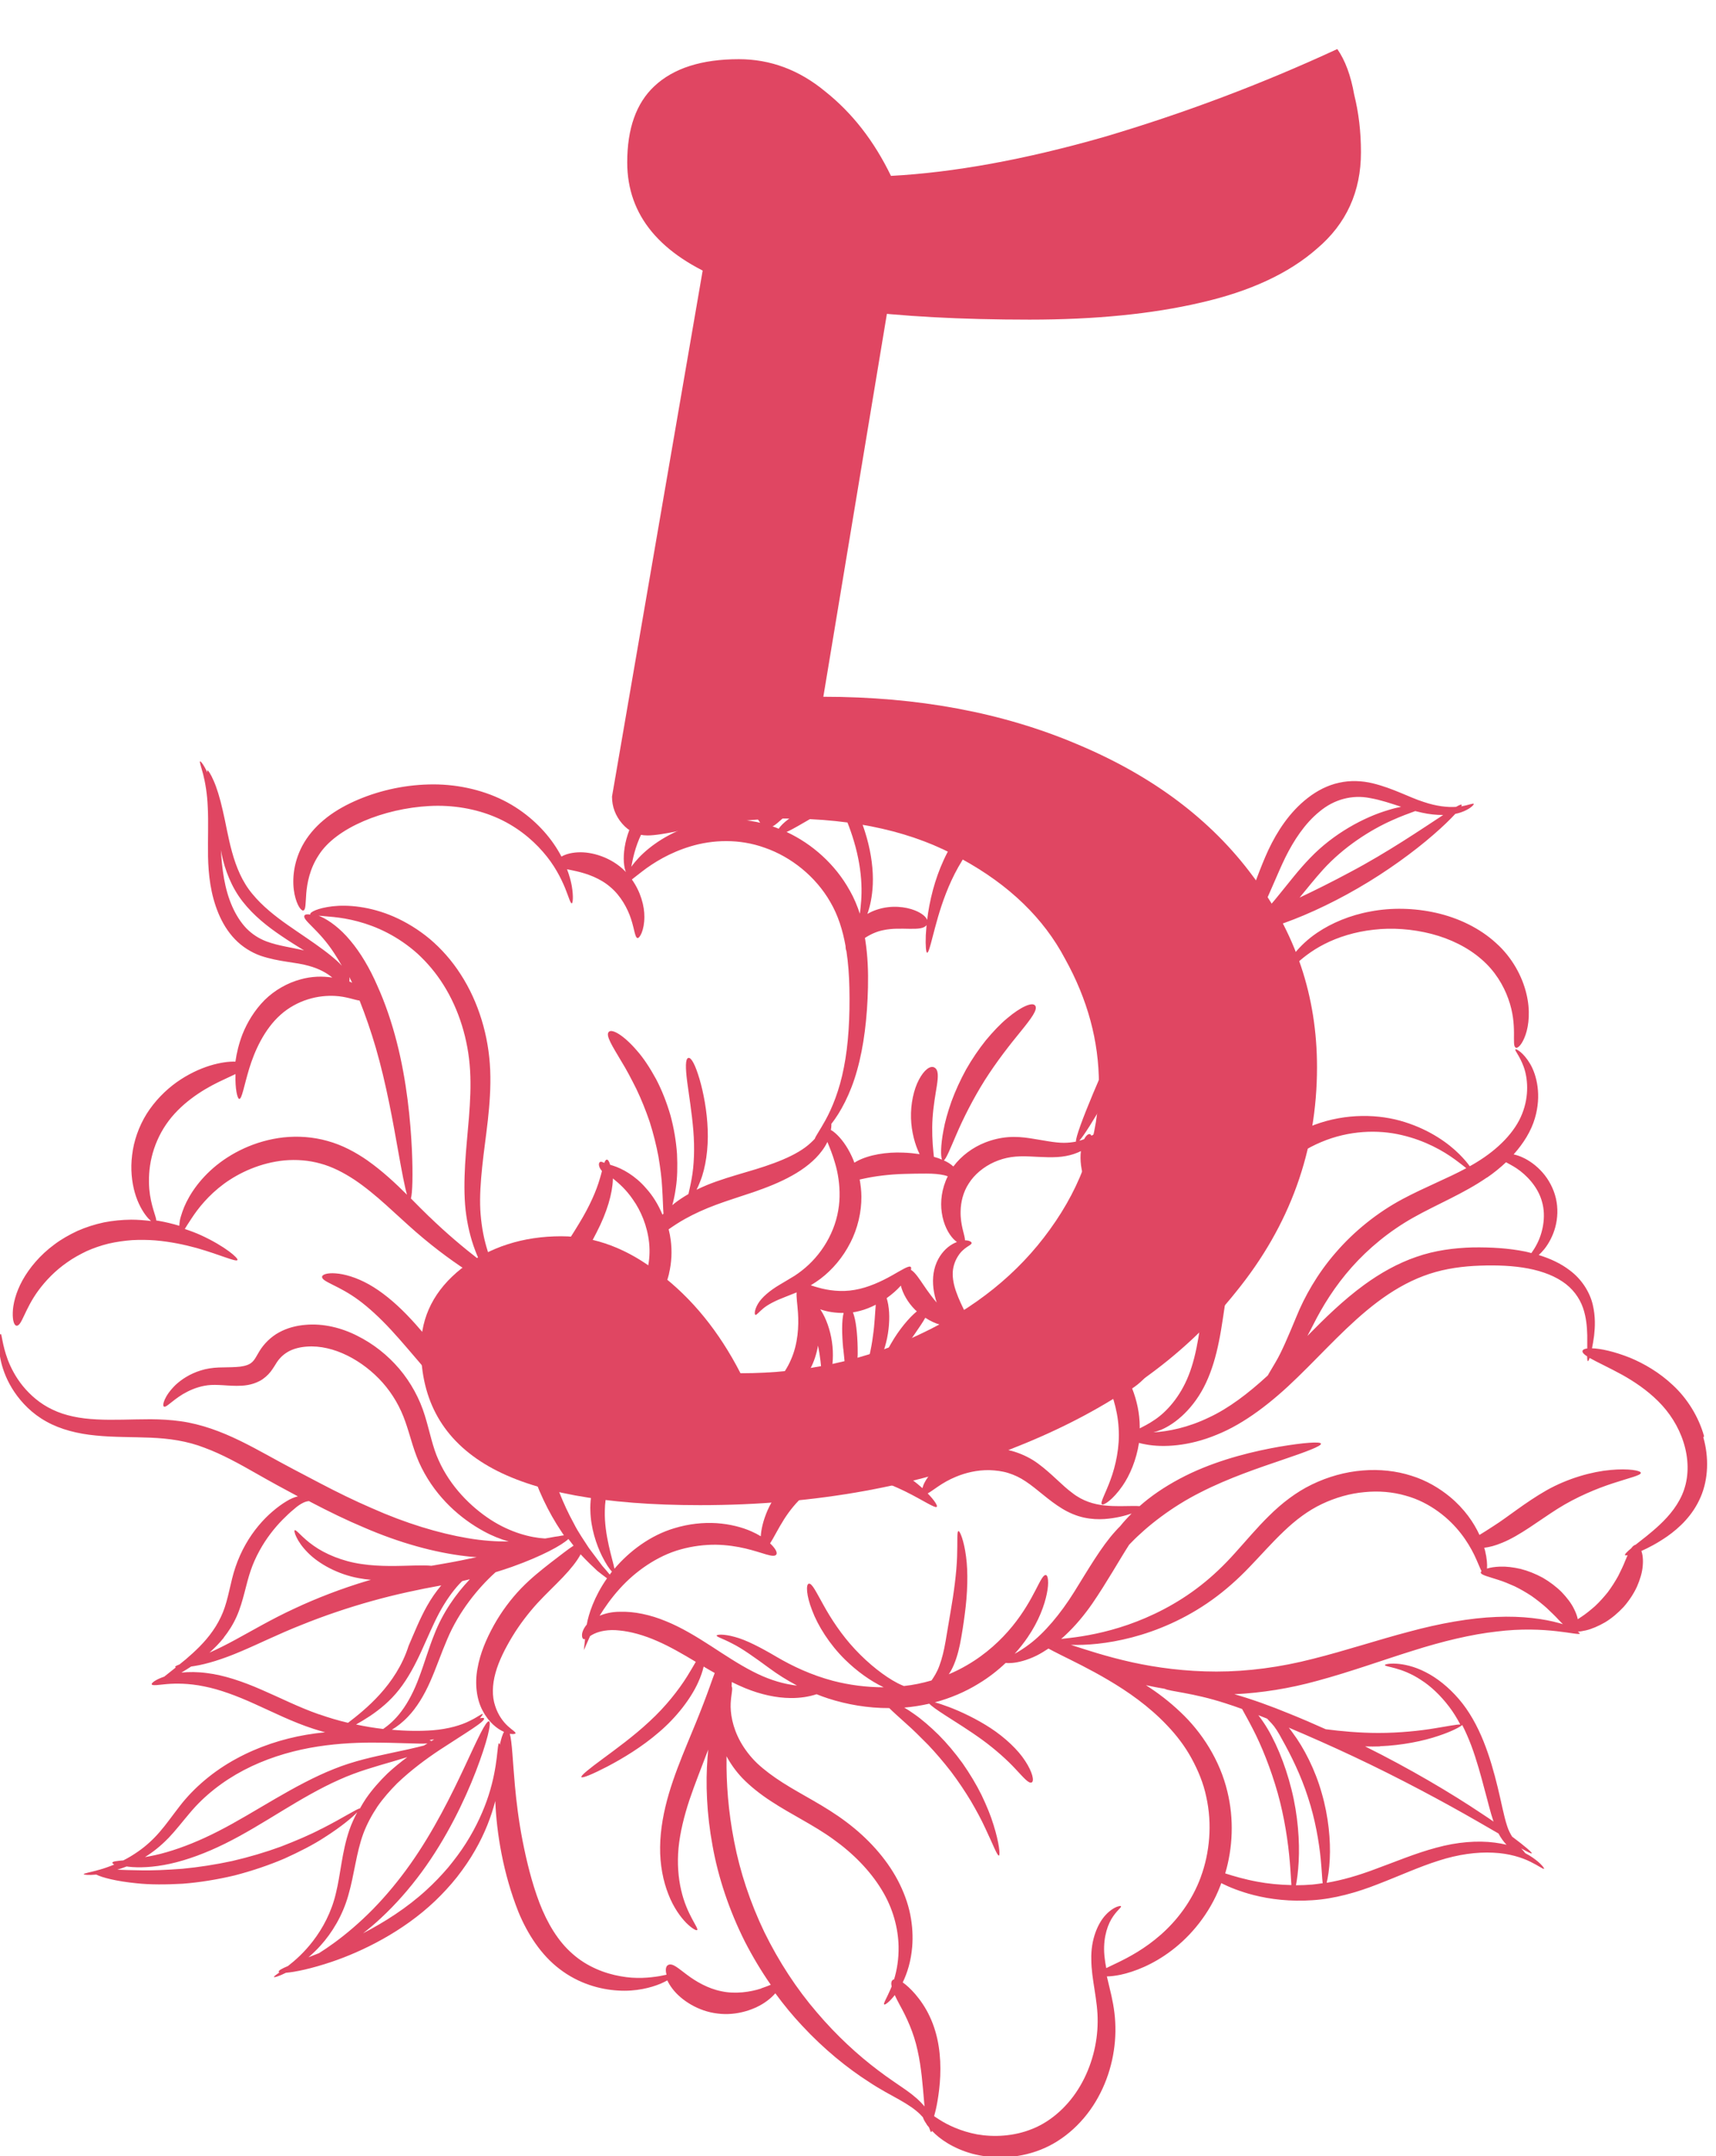 <svg width="203" height="255" viewBox="0 0 203 255" fill="none" xmlns="http://www.w3.org/2000/svg">
<g clip-path="url(#clip0_843_425)">
<path d="M201.59 169.849C200.94 167.509 199.57 165.359 197.92 163.829C196.28 162.279 194.46 161.249 192.86 160.579C190.93 159.809 189.34 159.479 188.33 159.449C188.42 159.029 188.5 158.529 188.58 157.949C188.69 156.959 188.76 155.719 188.42 154.289C188.09 152.879 187.17 151.319 185.7 150.229C184.65 149.419 183.39 148.839 182.03 148.419C182.25 148.219 182.47 147.989 182.7 147.709C183.22 147.049 183.71 146.159 183.99 145.119C184.27 144.079 184.33 142.879 184.06 141.719C183.79 140.559 183.21 139.489 182.48 138.659C181.75 137.829 180.9 137.229 180.1 136.869C179.73 136.699 179.38 136.589 179.06 136.519C180.24 135.199 181.14 133.749 181.58 132.229C182.37 129.549 181.81 127.169 181.01 125.809C180.19 124.429 179.34 124.009 179.27 124.099C179.15 124.219 179.77 124.839 180.25 126.159C180.72 127.459 180.93 129.549 180.07 131.709C179.23 133.869 177.23 135.899 174.68 137.449C174.42 137.609 174.15 137.769 173.87 137.919C173.6 137.539 173.2 137.059 172.64 136.499C171.37 135.229 169.21 133.649 166.19 132.699C163.19 131.739 159.26 131.619 155.48 133.029C153.6 133.729 151.76 134.769 150.14 136.169C148.53 137.569 147.18 139.289 146.13 141.149C144.03 144.889 143.07 149.039 142.51 152.839C142.23 154.749 142.05 156.549 141.77 158.199C141.49 159.849 141.13 161.359 140.61 162.659C139.59 165.249 137.95 166.999 136.62 167.889C135.87 168.409 135.24 168.699 134.83 168.919C134.83 168.869 134.83 168.809 134.83 168.759C134.83 167.139 134.47 165.559 133.93 164.199C134.75 163.669 135.76 162.779 136.58 161.459C137.52 159.979 138.24 157.979 138.32 155.729C138.39 154.219 138.16 152.649 137.73 151.129C137.82 150.399 137.96 149.419 138.3 148.279C138.65 147.089 139.19 145.739 139.93 144.379C140.67 143.009 141.6 141.629 142.6 140.279C143.6 138.929 144.66 137.579 145.62 136.329C146.59 135.079 147.52 133.979 148.39 133.119C150.11 131.369 151.61 130.689 151.48 130.309C151.42 130.139 150.95 130.129 150.2 130.379C149.45 130.629 148.44 131.169 147.4 132.009C146.36 132.849 145.29 133.989 144.27 135.249C143.25 136.519 142.22 137.859 141.22 139.289C140.23 140.709 139.32 142.219 138.62 143.729C137.93 145.239 137.48 146.739 137.26 148.049C137.18 148.519 137.14 148.949 137.12 149.349C137.07 149.229 137.03 149.119 136.98 148.999C136.68 148.289 136.33 147.609 135.96 146.939C136.41 145.439 137.04 143.329 137.92 141.319C139.42 137.579 141.69 134.259 141.09 133.799C140.79 133.579 139.96 134.269 139.02 135.549C138.07 136.829 137.06 138.709 136.33 140.709C135.72 142.379 135.32 144.099 135.12 145.549C134.59 144.739 134.04 143.969 133.49 143.269C132.2 141.649 131.07 140.249 130.4 138.949C129.72 137.649 129.44 136.469 129.33 135.629C129.3 135.399 129.28 135.199 129.25 135.019C129.62 134.549 129.69 134.189 129.61 134.129C129.53 134.069 129.36 134.169 129.11 134.309C129.07 134.219 129.02 134.149 128.94 134.129C128.77 134.059 128.49 134.259 128.25 134.719C128.08 134.789 127.89 134.849 127.68 134.899C128.22 134.309 129.35 132.509 130.78 130.019C131.69 128.439 132.73 126.579 133.81 124.569C134.89 122.569 136 120.449 137.37 118.619C138.73 116.769 140.38 115.309 142.22 114.319C144.05 113.329 145.97 112.819 147.63 112.619C148.46 112.519 149.24 112.509 149.92 112.509C150.59 112.509 151.14 112.579 151.58 112.679C152.22 112.809 152.62 113.029 152.89 113.079C152.75 113.269 152.61 113.459 152.5 113.639C152.19 114.119 152 114.529 151.9 114.819C151.79 115.109 151.77 115.279 151.83 115.309C152.11 115.499 153.47 113.269 156.69 111.639C158.28 110.829 160.28 110.189 162.49 109.949C164.68 109.689 167.07 109.859 169.33 110.439C171.58 111.019 173.68 112.059 175.26 113.449C176.85 114.809 177.87 116.539 178.43 118.119C179.6 121.339 178.75 123.699 179.33 123.899C179.57 123.999 180.08 123.499 180.47 122.379C180.86 121.259 181.06 119.489 180.56 117.479C180.08 115.489 178.91 113.239 176.96 111.509C175.05 109.759 172.52 108.549 169.91 107.959C167.31 107.369 164.59 107.319 162.14 107.789C159.69 108.229 157.51 109.169 155.86 110.279C154.71 111.049 153.84 111.899 153.2 112.679C153.18 112.609 153.16 112.539 153.12 112.459C152.98 112.149 152.65 111.759 152.13 111.419C151.61 111.079 150.91 110.819 150.12 110.659C149.88 110.609 149.61 110.579 149.36 110.549C149.76 110.269 150.15 109.949 150.53 109.609C150.61 109.579 150.69 109.569 150.77 109.539C153.62 108.639 157.24 107.019 160.66 105.029C164.09 103.049 167.29 100.699 169.52 98.759C170.68 97.759 171.57 96.889 172.16 96.249C172.4 96.199 172.63 96.139 172.83 96.069C173.95 95.679 174.4 95.139 174.34 95.069C174.28 94.959 173.76 95.209 172.86 95.359C172.91 95.269 172.93 95.199 172.91 95.169C172.86 95.109 172.62 95.209 172.25 95.419C171.25 95.489 169.92 95.349 168.42 94.839C166.71 94.299 164.81 93.219 162.37 92.629C161.16 92.339 159.76 92.259 158.4 92.569C157.04 92.859 155.78 93.529 154.7 94.369C152.53 96.059 151.08 98.329 150.04 100.529C149.03 102.729 148.36 104.789 147.68 106.489C147.21 107.709 146.75 108.729 146.35 109.559C145.95 109.799 145.73 109.999 145.78 110.169C145.8 110.239 145.87 110.289 145.97 110.329C145.95 110.379 145.92 110.429 145.9 110.469C145.89 110.489 145.88 110.509 145.87 110.539C145.76 110.549 145.64 110.579 145.53 110.589C145.55 110.319 145.53 110.019 145.43 109.729C145.23 109.089 144.82 108.509 144.26 108.019C143.97 107.769 143.68 107.579 143.38 107.409C143.08 107.239 142.77 107.079 142.44 106.949C141.14 106.419 139.72 106.329 138.71 106.519C137.69 106.699 137.1 107.099 137.15 107.369C137.19 107.659 137.83 107.839 138.65 108.109C139.48 108.379 140.5 108.769 141.41 109.279C141.64 109.399 141.86 109.539 142.08 109.669C142.3 109.809 142.51 109.939 142.65 110.049C142.97 110.279 143.24 110.539 143.42 110.709C143.54 110.819 143.63 110.899 143.72 110.979C142.81 111.239 141.88 111.589 140.97 112.059C138.76 113.169 136.7 115.039 135.25 117.159C133.77 119.279 132.73 121.559 131.79 123.629C130.85 125.709 130 127.659 129.3 129.339C128.05 132.329 127.26 134.479 127.28 135.009C126.85 135.089 126.38 135.149 125.85 135.149C124.74 135.149 123.41 134.849 121.84 134.609C121.05 134.489 120.18 134.409 119.26 134.479C118.34 134.549 117.42 134.769 116.55 135.109C115.07 135.689 113.72 136.689 112.78 137.949C112.62 137.809 112.45 137.669 112.26 137.549C112.07 137.429 111.86 137.319 111.65 137.229C111.95 137.019 112.42 135.819 113.13 134.179C113.92 132.329 115.1 129.969 116.49 127.759C117.89 125.549 119.5 123.499 120.75 121.979C121.99 120.449 122.82 119.359 122.45 118.909C122.11 118.479 120.77 119.049 119.14 120.429C118.32 121.109 117.47 122.009 116.62 123.029C115.79 124.069 114.99 125.239 114.29 126.469C113.61 127.709 113.02 128.999 112.56 130.249C112.12 131.499 111.78 132.689 111.6 133.729C111.27 135.489 111.27 136.769 111.44 137.139C111.14 137.009 110.82 136.899 110.48 136.809C110.46 136.629 110.44 136.449 110.42 136.249C110.3 135.119 110.23 133.669 110.32 132.249C110.41 130.819 110.66 129.449 110.83 128.379C110.99 127.309 111.04 126.509 110.53 126.239C110.04 125.979 109.31 126.539 108.71 127.679C108.1 128.819 107.72 130.529 107.77 132.239C107.82 133.839 108.24 135.389 108.79 136.489C108.16 136.399 107.53 136.329 106.86 136.309C104.89 136.219 102.79 136.559 101.38 137.319C101.27 137.379 101.17 137.439 101.07 137.499C100.98 137.259 100.89 137.009 100.78 136.789C100.19 135.489 99.44 134.549 98.82 134.009C98.63 133.839 98.46 133.719 98.29 133.629C98.32 133.449 98.35 133.269 98.35 133.109C98.35 133.039 98.35 132.989 98.35 132.919C98.35 132.919 98.35 132.919 98.35 132.909C99.4 131.579 100.61 129.399 101.39 126.579C102.19 123.759 102.6 120.359 102.68 116.759C102.72 114.949 102.66 113.039 102.35 111.099C102.35 111.039 102.33 110.979 102.31 110.929C102.94 110.509 103.71 110.149 104.5 109.999C106.61 109.539 109.02 110.239 109.61 109.399C109.57 109.839 109.54 110.239 109.52 110.589C109.47 111.909 109.55 112.659 109.68 112.669C109.83 112.679 110.03 111.959 110.35 110.709C110.68 109.459 111.12 107.679 111.9 105.669C112.68 103.659 113.82 101.409 115.53 99.439C117.2 97.489 119.59 95.919 122.16 95.169C124.74 94.439 127.45 94.669 129.59 95.879C131.75 97.059 133.38 98.909 134.56 100.619C135.76 102.359 136.52 103.909 136.83 105.019C137.16 106.129 137.14 106.849 137.43 106.929C137.67 107.009 138.2 106.289 138.21 104.839C138.23 103.389 137.59 101.449 136.45 99.439C135.3 97.419 133.54 95.149 130.83 93.609C129.49 92.859 127.91 92.319 126.27 92.199C124.64 92.059 122.97 92.259 121.42 92.739C118.32 93.719 115.64 95.689 113.82 98.069C112.01 100.419 110.98 102.989 110.38 105.189C110.02 106.529 109.8 107.749 109.68 108.789C109.53 108.389 109.02 107.979 108.22 107.659C107.13 107.229 105.44 107.019 103.79 107.559C103.37 107.689 102.97 107.869 102.61 108.079C102.92 107.209 103.19 106.019 103.25 104.589C103.32 102.949 103.09 101.039 102.54 99.079C101.99 97.119 101.14 95.149 100.17 93.269C99.2 91.379 98.14 89.579 97.13 87.899C96.12 86.219 95.17 84.649 94.33 83.319C93.69 82.299 93.12 81.409 92.65 80.719C92.49 80.109 92.32 79.619 92.17 79.269C92.04 78.469 91.82 78.049 91.75 78.069C91.69 78.089 91.69 78.319 91.69 78.679C91.66 78.769 91.66 78.959 91.67 79.209C91.67 79.249 91.67 79.289 91.67 79.339C91.49 79.119 91.36 78.999 91.32 79.019C91.26 79.059 91.37 79.399 91.6 79.959C91.48 80.769 91.2 81.769 90.6 82.809C89.89 84.089 88.75 85.359 87.26 86.459C86.04 87.389 84.63 88.229 83.18 89.119C82.89 89.039 82.7 89.029 82.67 89.089C82.65 89.139 82.71 89.219 82.83 89.339C82.65 89.449 82.47 89.559 82.29 89.679C80.54 90.789 78.85 92.059 77.47 93.509C76.08 94.949 75.05 96.579 74.47 98.099C73.88 99.609 73.74 100.999 73.8 101.929C73.84 102.499 73.94 102.909 74.05 103.139C74.01 103.099 73.97 103.049 73.93 103.009C72.32 101.389 70.01 100.699 68.35 100.799C67.51 100.839 66.85 101.049 66.42 101.299C66.15 100.789 65.84 100.269 65.47 99.739C64.16 97.859 62.15 95.949 59.53 94.639C56.92 93.339 53.79 92.679 50.7 92.769C47.6 92.849 44.56 93.569 41.92 94.759C40.59 95.359 39.34 96.089 38.28 96.989C37.21 97.879 36.35 98.929 35.76 100.029C34.59 102.249 34.57 104.389 34.84 105.739C35.13 107.119 35.65 107.759 35.9 107.669C36.18 107.579 36.14 106.829 36.23 105.639C36.33 104.459 36.63 102.759 37.69 101.149C39.72 97.899 45.38 95.609 50.8 95.319C53.53 95.169 56.28 95.639 58.62 96.639C60.96 97.629 62.87 99.169 64.22 100.729C65.59 102.279 66.37 103.869 66.84 104.999C67.3 106.139 67.48 106.849 67.64 106.829C67.76 106.819 67.86 106.069 67.64 104.769C67.54 104.209 67.36 103.529 67.08 102.799C67.41 102.869 67.8 102.939 68.22 103.039C69.44 103.319 71.01 103.859 72.21 104.909C73.43 105.929 74.25 107.439 74.65 108.679C75.06 109.919 75.11 110.869 75.41 110.929C75.66 110.989 76.22 110.049 76.23 108.439C76.24 107.159 75.79 105.459 74.75 104.009C75.08 103.749 75.49 103.419 75.99 103.039C77.25 102.069 79.18 100.839 81.73 100.079C84.27 99.319 87.44 99.149 90.51 100.269C93.58 101.339 96.48 103.639 98.21 106.649C99.15 108.239 99.7 110.039 100.03 111.889C100.03 112.139 100.07 112.339 100.13 112.469C100.35 113.909 100.45 115.369 100.48 116.789C100.56 120.289 100.37 123.539 99.83 126.239C99.31 128.949 98.42 131.079 97.64 132.489C96.97 133.699 96.45 134.419 96.39 134.669C96.24 134.829 96.09 134.989 95.92 135.139C94.28 136.689 91.34 137.729 88.25 138.619C86.7 139.079 85.11 139.539 83.62 140.149C83.2 140.319 82.8 140.509 82.4 140.699C82.55 140.399 82.71 140.059 82.85 139.669C83.48 138.099 83.81 135.819 83.72 133.589C83.64 131.349 83.21 129.169 82.75 127.599C82.28 126.019 81.8 125.029 81.43 125.109C81.06 125.199 81.09 126.309 81.29 127.909C81.5 129.509 81.85 131.609 82.02 133.699C82.19 135.789 82.11 137.859 81.82 139.399C81.69 140.139 81.54 140.749 81.44 141.209C80.82 141.569 80.24 141.949 79.74 142.349C79.67 142.409 79.61 142.469 79.53 142.529C79.69 141.959 79.84 141.279 79.95 140.469C80.13 139.309 80.16 137.939 80.09 136.469C79.99 134.999 79.73 133.439 79.32 131.919C78.88 130.399 78.3 128.919 77.61 127.609C76.9 126.309 76.14 125.139 75.35 124.249C73.8 122.439 72.4 121.629 72.02 122.029C71.61 122.449 72.44 123.709 73.54 125.569C74.11 126.489 74.69 127.599 75.29 128.799C75.87 130.009 76.4 131.329 76.86 132.679C77.29 134.039 77.64 135.429 77.89 136.759C78.11 138.089 78.28 139.349 78.33 140.439C78.42 141.779 78.43 142.869 78.49 143.519C78.45 143.559 78.41 143.609 78.37 143.649C77.87 142.439 77.2 141.379 76.45 140.549C75.14 139.009 73.57 138.179 72.51 137.849C72.39 137.809 72.28 137.779 72.18 137.749C72.07 137.339 71.91 137.129 71.79 137.139C71.67 137.139 71.58 137.279 71.49 137.519C71.3 137.449 71.15 137.359 71.02 137.399C70.89 137.439 70.78 137.639 70.91 137.999C70.96 138.159 71.07 138.319 71.21 138.489C71.14 138.759 71.06 139.059 70.96 139.389C70.57 140.759 69.78 142.619 68.47 144.749C67.83 145.819 67.07 146.969 66.28 148.219C65.49 149.469 64.64 150.829 63.96 152.379C63.72 152.889 63.5 153.409 63.29 153.949C62.64 153.429 61.11 152.459 59.1 151.019C58.49 150.039 57.94 148.859 57.55 147.479C57.16 146.149 56.91 144.659 56.82 143.069C56.74 141.489 56.86 139.779 57.04 138.019C57.4 134.489 58.15 130.629 57.99 126.569C57.83 122.509 56.6 118.469 54.5 115.229C53.46 113.599 52.2 112.189 50.84 111.039C49.47 109.899 48.01 109.029 46.6 108.409C43.75 107.169 41.1 106.979 39.34 107.179C37.56 107.389 36.64 107.879 36.7 108.129C36.7 108.139 36.71 108.149 36.72 108.159C36.32 108.089 36.07 108.139 36.01 108.289C35.77 108.839 37.74 109.949 39.53 112.719C39.84 113.179 40.14 113.689 40.44 114.219C40.27 114.019 40.08 113.819 39.86 113.629C39.39 113.209 38.85 112.769 38.24 112.319C37.03 111.409 35.55 110.449 34.05 109.399C32.55 108.349 31.03 107.149 29.85 105.709C27.44 102.839 27.05 98.749 26.35 95.839C26.02 94.369 25.64 93.139 25.27 92.319C24.92 91.499 24.61 91.079 24.54 91.109C24.51 91.129 24.51 91.219 24.53 91.359C24.11 90.449 23.74 89.999 23.67 90.039C23.58 90.089 23.78 90.619 24.03 91.559C24.27 92.499 24.52 93.859 24.58 95.519C24.67 97.179 24.58 99.129 24.61 101.269C24.65 103.419 24.91 105.779 25.84 108.009C26.3 109.119 26.94 110.189 27.8 111.079C28.65 111.969 29.74 112.639 30.83 113.029C33.03 113.769 35.02 113.779 36.52 114.219C37.74 114.549 38.69 115.079 39.31 115.609C38.18 115.429 36.87 115.449 35.56 115.819C34.04 116.229 32.51 117.069 31.29 118.279C30.11 119.469 29.25 120.899 28.69 122.299C28.25 123.439 27.99 124.549 27.85 125.549C27.1 125.519 26.06 125.649 24.84 126.019C23.61 126.399 22.23 127.039 20.89 127.989C19.56 128.939 18.3 130.219 17.35 131.719C16.4 133.249 15.82 134.959 15.63 136.599C15.42 138.239 15.59 139.789 15.95 141.049C16.31 142.309 16.87 143.259 17.34 143.849C17.54 144.099 17.72 144.269 17.87 144.399C17.11 144.309 16.33 144.239 15.53 144.239C14.46 144.249 13.38 144.349 12.3 144.559C11.22 144.789 10.16 145.129 9.16 145.569C8.18 146.029 7.24 146.559 6.41 147.189C4.74 148.419 3.47 149.949 2.66 151.409C1.85 152.879 1.53 154.269 1.51 155.239C1.48 156.209 1.69 156.759 1.96 156.779C2.58 156.829 2.9 154.839 4.56 152.589C5.39 151.469 6.51 150.279 7.94 149.289C8.65 148.779 9.44 148.349 10.25 147.959C11.08 147.589 11.95 147.289 12.85 147.069C13.76 146.859 14.69 146.729 15.62 146.659C16.55 146.609 17.47 146.619 18.37 146.689C20.16 146.839 21.84 147.199 23.26 147.589C26.1 148.399 27.94 149.279 28.09 149.009C28.22 148.799 26.66 147.409 23.8 146.089C23.21 145.819 22.55 145.569 21.86 145.339C21.96 145.189 22.06 145.029 22.17 144.839C22.31 144.609 22.5 144.349 22.68 144.059C23.43 142.909 24.64 141.369 26.49 139.999C28.34 138.649 30.85 137.499 33.66 137.229C35.06 137.109 36.51 137.209 37.9 137.599C39.29 137.969 40.66 138.679 41.95 139.529C44.53 141.259 46.82 143.619 49.2 145.689C51.58 147.759 53.97 149.489 56.11 150.819C56.96 151.349 57.76 151.809 58.51 152.219C59.14 152.939 59.78 153.499 60.37 153.909C61.86 154.909 62.89 155.059 62.92 154.959C62.98 154.819 62.28 154.469 61.28 153.599C62.13 153.979 62.78 154.219 63.19 154.329C62.23 156.899 61.62 159.719 61.45 162.559C61.28 165.279 61.49 168.009 62.02 170.569C61.24 170.359 60.3 169.929 59.43 169.139C58.32 168.189 57.3 166.709 56.07 165.119C54.86 163.539 53.54 161.879 52.21 160.239C50.88 158.599 49.54 156.939 48.1 155.459C46.67 153.989 45.14 152.729 43.64 151.889C42.14 151.049 40.72 150.659 39.71 150.589C38.7 150.509 38.12 150.729 38.1 150.989C38.05 151.589 40.07 151.999 42.45 153.769C43.64 154.649 44.93 155.839 46.24 157.249C47.54 158.649 48.88 160.269 50.27 161.879C51.66 163.479 53.07 165.059 54.4 166.529C55.72 167.969 56.99 169.459 58.49 170.419C59.83 171.309 61.23 171.599 62.25 171.539C62.36 171.999 62.48 172.449 62.6 172.889C63.52 176.089 64.92 178.899 66.39 181.089C66.49 181.259 66.61 181.409 66.71 181.569C66.52 181.589 66.28 181.629 66 181.689C66 181.689 65.98 181.689 65.97 181.689C65.59 181.729 65.1 181.849 64.51 181.939C64.48 181.939 64.46 181.939 64.43 181.939C62.78 181.839 60.42 181.259 58.05 179.729C55.71 178.209 53.27 175.799 51.88 172.669C51.17 171.139 50.85 169.309 50.25 167.379C49.65 165.419 48.6 163.479 47.23 161.869C45.85 160.249 44.15 158.909 42.26 157.969C40.4 157.019 38.21 156.479 36.1 156.679C35.04 156.769 33.98 157.039 33.01 157.569C32.05 158.089 31.22 158.919 30.69 159.789C30.44 160.199 30.27 160.539 30.1 160.769C29.94 160.999 29.79 161.129 29.6 161.259C29.21 161.499 28.61 161.629 27.95 161.659C27.29 161.709 26.59 161.689 25.87 161.719C25.15 161.749 24.39 161.859 23.75 162.069C22.45 162.469 21.46 163.139 20.77 163.779C19.4 165.119 19.17 166.229 19.39 166.339C19.65 166.499 20.27 165.709 21.62 164.879C22.3 164.479 23.17 164.069 24.2 163.879C24.73 163.779 25.25 163.759 25.87 163.789C26.5 163.809 27.2 163.889 28 163.889C28.79 163.889 29.76 163.829 30.75 163.299C31.23 163.039 31.69 162.629 32.02 162.209C32.34 161.789 32.56 161.399 32.76 161.089C33.14 160.529 33.59 160.119 34.2 159.789C34.8 159.479 35.53 159.299 36.3 159.249C39.44 159.009 42.93 160.879 45.28 163.529C46.47 164.879 47.36 166.429 47.95 168.129C48.56 169.839 48.96 171.789 49.88 173.589C51.67 177.159 54.52 179.619 57.23 181.089C58.23 181.639 59.23 182.029 60.18 182.299C58.73 182.309 57.09 182.209 55.3 181.899C51.89 181.319 47.98 180.139 43.97 178.349C41.95 177.479 39.91 176.479 37.85 175.399C35.78 174.319 33.68 173.219 31.61 172.069C29.51 170.919 27.34 169.759 24.99 168.959C23.82 168.559 22.6 168.249 21.39 168.079C20.18 167.909 18.99 167.849 17.84 167.839C15.55 167.839 13.41 167.969 11.45 167.859C9.49 167.769 7.69 167.419 6.21 166.699C4.73 166.009 3.56 164.959 2.7 163.909C1.84 162.849 1.29 161.759 0.93 160.829C0.23 158.959 0.24 157.749 0.07 157.749C-0.03 157.739 -0.35 158.959 0.13 161.069C0.38 162.109 0.85 163.359 1.71 164.629C2.56 165.879 3.79 167.179 5.48 168.109C7.15 169.049 9.2 169.559 11.3 169.759C13.41 169.979 15.6 169.929 17.79 170.019C19.98 170.109 22.11 170.399 24.19 171.209C26.28 171.979 28.31 173.109 30.38 174.289C31.99 175.209 33.62 176.099 35.24 176.959C34.81 177.059 34.34 177.259 33.89 177.539C33.37 177.849 32.82 178.249 32.26 178.729C31.13 179.689 29.97 181.019 29.05 182.649C28.59 183.459 28.19 184.349 27.87 185.279C27.55 186.209 27.34 187.159 27.13 188.069C26.92 188.979 26.7 189.849 26.38 190.649C26.06 191.439 25.65 192.189 25.17 192.869C24.22 194.239 23.03 195.329 21.98 196.229C21.72 196.439 21.47 196.649 21.23 196.839C20.89 196.969 20.71 197.059 20.72 197.129C20.72 197.149 20.75 197.169 20.8 197.189C20.27 197.609 19.8 197.979 19.43 198.279C18.39 198.629 17.89 199.039 17.95 199.189C17.99 199.279 18.16 199.299 18.44 199.279C18.46 199.279 18.49 199.279 18.53 199.279C18.83 199.259 19.23 199.199 19.73 199.159C20.8 199.069 22.33 199.059 24.13 199.429C25.93 199.779 27.95 200.519 30.11 201.499C32.26 202.459 34.57 203.639 37.08 204.449C37.54 204.599 38 204.729 38.46 204.859C37.73 204.929 36.98 205.029 36.21 205.159C33.46 205.629 30.58 206.549 27.95 207.989C25.32 209.409 22.95 211.389 21.24 213.619C20.39 214.709 19.65 215.779 18.86 216.679C18.08 217.579 17.24 218.329 16.38 218.929C15.77 219.359 15.17 219.719 14.59 220.009C13.78 220.079 13.31 220.129 13.29 220.289C13.29 220.349 13.36 220.419 13.52 220.499C12.89 220.759 12.31 220.959 11.81 221.099C10.62 221.439 9.9 221.539 9.91 221.639C9.91 221.709 10.45 221.779 11.39 221.689C12.07 222.039 13.8 222.489 16.19 222.719C17.77 222.889 19.63 222.879 21.61 222.769C23.59 222.619 25.69 222.279 27.75 221.789C29.8 221.259 31.81 220.579 33.64 219.799C35.45 218.979 37.1 218.139 38.42 217.269C40.4 216.009 41.73 214.879 42.26 214.319C41.9 214.989 41.58 215.689 41.33 216.409C40.44 219.009 40.3 221.629 39.74 223.879C39.22 226.129 38.17 228.059 37.03 229.539C36 230.889 34.92 231.839 34.07 232.499C33.34 232.809 32.93 233.029 32.97 233.189C32.97 233.219 33.01 233.239 33.05 233.259C32.62 233.569 32.38 233.739 32.41 233.799C32.44 233.869 32.97 233.729 33.83 233.299C34.88 233.219 36.83 232.819 39.26 231.999C42.89 230.769 47.65 228.439 51.45 224.829C52.39 223.929 53.28 222.969 54.08 221.959C54.87 220.939 55.59 219.899 56.19 218.839C57.35 216.839 58.12 214.809 58.59 212.989C58.75 216.849 59.53 221.579 61.33 226.109C62.39 228.689 64.01 231.209 66.23 232.879C68.44 234.569 70.97 235.279 73.1 235.399C75.25 235.539 77 235.059 78.13 234.599C78.45 234.459 78.71 234.329 78.94 234.199C79.09 234.519 79.3 234.869 79.58 235.229C80.59 236.539 82.59 237.859 84.88 238.119C87.16 238.419 89.38 237.629 90.68 236.669C91.12 236.349 91.46 236.029 91.72 235.729C92.72 237.089 93.77 238.369 94.88 239.549C97.48 242.349 100.28 244.609 102.84 246.239C104.1 247.079 105.37 247.739 106.39 248.309C107.42 248.889 108.25 249.449 108.82 250.009C108.95 250.139 109.07 250.269 109.18 250.389C109.19 250.429 109.2 250.459 109.22 250.499C109.29 250.709 109.43 250.939 109.61 251.199C109.66 251.309 109.71 251.379 109.76 251.409C109.8 251.469 109.85 251.529 109.9 251.589C110.04 251.929 110.09 252.149 110.17 252.139C110.19 252.139 110.23 252.079 110.25 251.989C111.18 252.989 112.79 254.079 114.98 254.689C117.27 255.299 120.19 255.359 123.04 254.249C125.91 253.149 128.38 250.819 129.9 248.039C131.44 245.259 132.09 242.079 131.93 239.149C131.86 237.669 131.56 236.289 131.26 235.079C131.15 234.609 131.04 234.159 130.94 233.729C131.36 233.729 131.91 233.669 132.58 233.529C134.15 233.189 136.38 232.359 138.62 230.649C140.85 228.959 143.09 226.339 144.37 222.989C144.41 222.899 144.43 222.799 144.47 222.699C145.45 223.189 146.73 223.709 148.3 224.109C150.28 224.619 152.69 224.899 155.26 224.719C157.84 224.559 160.53 223.799 163.01 222.819C165.51 221.859 167.9 220.759 170.2 220.039C172.48 219.299 174.72 218.999 176.63 219.099C178.54 219.179 180.06 219.679 181.06 220.179C182.06 220.669 182.58 221.089 182.66 220.999C182.71 220.949 182.32 220.379 181.34 219.699C181.08 219.519 180.78 219.329 180.44 219.159C180.32 218.999 180.17 218.819 179.97 218.609C179.97 218.609 179.96 218.599 179.95 218.589C180.72 219.019 181.17 219.239 181.21 219.179C181.27 219.089 180.41 218.339 178.88 217.199C178.66 216.839 178.45 216.449 178.3 215.969C177.89 214.749 177.6 213.069 177.17 211.349C176.75 209.619 176.23 207.749 175.5 205.929C174.77 204.119 173.81 202.349 172.58 200.929C171.36 199.509 169.97 198.409 168.63 197.739C167.3 197.049 166.04 196.799 165.18 196.749C164.31 196.699 163.83 196.829 163.83 196.909C163.81 197.139 165.8 197.139 168.1 198.669C169.25 199.399 170.42 200.499 171.44 201.849C171.93 202.489 172.36 203.199 172.75 203.939C172.35 203.919 171.27 204.139 169.79 204.379C167.96 204.689 165.51 204.939 163.07 204.939C160.82 204.939 158.59 204.729 156.83 204.499C155.39 203.849 153.97 203.239 152.58 202.679C150.27 201.729 148.05 200.929 146.02 200.359C149.25 200.209 152.6 199.669 155.81 198.779C159.78 197.709 163.58 196.319 167.15 195.209C170.71 194.079 174.08 193.279 177.02 192.949C182.92 192.199 186.8 193.499 186.89 193.179C186.9 193.149 186.81 193.069 186.65 192.969C186.93 192.939 187.25 192.889 187.6 192.809C188.3 192.649 189.08 192.309 189.87 191.859C190.65 191.389 191.4 190.759 192.07 190.039C192.72 189.299 193.26 188.479 193.65 187.639C194.02 186.789 194.27 185.959 194.33 185.209C194.4 184.459 194.33 183.839 194.17 183.419C195.02 183.039 196.07 182.499 197.25 181.679C198.64 180.699 200.24 179.229 201.17 177.069C202.11 174.919 202.17 172.319 201.5 169.979L201.59 169.849ZM168.13 96.089C169.06 96.299 169.94 96.389 170.73 96.379C168.28 97.979 164.12 100.819 159.66 103.169C157.65 104.249 155.61 105.269 153.74 106.149C154.65 105.049 155.55 103.909 156.49 102.869C158.95 100.149 162.13 98.139 164.68 97.009C165.74 96.529 166.68 96.189 167.42 95.919C167.66 95.979 167.9 96.039 168.14 96.089H168.13ZM149.44 107.199C150.29 105.489 151.07 103.439 152.05 101.409C153.03 99.429 154.34 97.399 156.08 95.989C157.81 94.529 159.96 93.959 162.07 94.379C163.33 94.599 164.56 95.019 165.75 95.409C165.27 95.509 164.77 95.629 164.23 95.799C161.4 96.629 157.78 98.549 154.99 101.459C153.59 102.899 152.43 104.449 151.31 105.809C150.59 106.709 149.88 107.519 149.2 108.219C149.07 108.279 148.96 108.329 148.84 108.379C149.05 108.009 149.25 107.619 149.45 107.209L149.44 107.199ZM85.96 96.919C84.19 96.979 82.55 97.359 81.12 97.879C78.25 98.949 76.23 100.599 75.12 101.939C74.95 102.139 74.81 102.329 74.68 102.509C74.85 101.669 75.09 100.249 75.89 98.599C76.51 97.299 77.48 95.899 78.77 94.609C80.05 93.309 81.63 92.099 83.29 90.989C83.6 90.779 83.92 90.569 84.24 90.359C85.09 91.039 86.11 91.999 87.01 93.069C87.93 94.169 88.72 95.359 89.27 96.279C89.52 96.689 89.74 97.039 89.93 97.299C88.59 96.989 87.24 96.879 85.96 96.909V96.919ZM90.53 95.009C90.49 95.389 90.44 95.719 90.39 96.039C90.36 95.949 90.33 95.869 90.29 95.779C89.88 94.689 89.04 93.339 87.98 92.199C87.05 91.199 85.97 90.389 85.01 89.849C86.12 89.109 87.23 88.349 88.23 87.509C89.75 86.239 90.96 84.699 91.6 83.219C91.73 82.919 91.84 82.629 91.93 82.339C91.95 84.069 91.81 86.199 91.51 88.329C91.18 90.739 90.73 93.189 90.52 95.019L90.53 95.009ZM92.13 98.009C91.9 97.919 91.68 97.819 91.45 97.749C91.43 97.749 91.41 97.739 91.39 97.729C92.01 97.449 93.09 96.169 94.51 95.229C96.19 93.999 98.28 93.419 98.24 93.139C98.22 92.999 97.64 92.919 96.78 93.039C95.92 93.149 94.8 93.529 93.79 94.129C92.99 94.609 92.28 95.229 91.77 95.839C91.83 95.659 91.88 95.479 91.93 95.279C92.4 93.459 92.89 91.019 93.14 88.499C93.33 86.619 93.33 84.699 93.16 83.069C93.27 83.299 93.38 83.519 93.51 83.759C94.21 85.159 95.05 86.789 95.96 88.519C96.88 90.249 97.87 92.089 98.77 93.939C98.85 94.109 98.93 94.269 99.01 94.439C98.32 94.469 96.74 94.919 95.25 95.669C93.79 96.389 92.5 97.369 92.12 98.009H92.13ZM100.52 105.309C98.82 102.229 96.09 99.799 93.05 98.389C93.79 98.069 94.83 97.429 95.9 96.819C97.27 95.989 98.68 95.219 99.18 94.789C99.92 96.369 100.57 97.949 101.02 99.489C101.56 101.299 101.84 103.039 101.9 104.529C101.97 105.989 101.83 107.179 101.72 108.059C101.41 107.119 101.03 106.199 100.53 105.319L100.52 105.309ZM31.54 111.339C30.65 111.009 29.84 110.489 29.15 109.789C28.47 109.079 27.92 108.199 27.49 107.239C26.54 105.109 26.27 102.769 26.13 100.519C26.16 100.679 26.19 100.839 26.22 100.999C26.6 102.869 27.38 104.919 28.7 106.609C30.01 108.289 31.67 109.589 33.24 110.649C34.19 111.299 35.11 111.869 35.97 112.399C34.53 112.049 32.97 111.869 31.54 111.339ZM43.52 137.269C42.08 136.269 40.5 135.409 38.74 134.929C37 134.439 35.21 134.329 33.53 134.509C30.15 134.889 27.25 136.379 25.24 138.119C23.21 139.879 22.06 141.859 21.57 143.319C21.45 143.689 21.34 144.009 21.28 144.309C21.24 144.559 21.22 144.769 21.21 144.959C20.44 144.729 19.63 144.529 18.78 144.379C18.69 144.359 18.59 144.359 18.49 144.339C18.49 143.899 17.83 142.579 17.66 140.619C17.57 139.499 17.62 138.189 17.94 136.849C18.26 135.509 18.84 134.159 19.64 132.989C21.27 130.589 23.81 128.959 25.82 127.979C26.6 127.599 27.3 127.289 27.86 127.019C27.8 128.829 28.09 129.959 28.31 129.959C28.62 129.959 28.85 128.469 29.47 126.409C30.09 124.359 31.24 121.729 33.21 119.989C34.15 119.149 35.3 118.529 36.44 118.179C37.58 117.819 38.7 117.729 39.64 117.779C40.98 117.849 41.94 118.259 42.54 118.329C43.24 120.089 43.89 121.979 44.45 123.889C45.72 128.259 46.51 132.799 47.12 136.219C47.54 138.569 47.88 140.379 48.15 141.289C46.75 139.899 45.24 138.489 43.5 137.259L43.52 137.269ZM41.34 115.569C41.45 115.789 41.56 115.999 41.66 116.229C41.56 116.169 41.44 116.119 41.32 116.059C41.32 116.029 41.34 115.999 41.34 115.959C41.36 115.849 41.35 115.709 41.33 115.559L41.34 115.569ZM50.81 143.919C50.09 143.229 49.36 142.489 48.61 141.729C48.79 141.109 48.86 138.989 48.73 136.039C48.57 132.529 48.12 127.829 46.93 123.209C46.34 120.909 45.57 118.629 44.64 116.579C43.75 114.519 42.64 112.649 41.44 111.229C40.25 109.789 38.94 108.839 37.93 108.389C37.85 108.349 37.77 108.319 37.69 108.289C38.14 108.339 38.74 108.369 39.5 108.449C41.11 108.619 43.39 109.059 45.81 110.309C47.01 110.929 48.24 111.749 49.39 112.779C50.52 113.819 51.59 115.069 52.48 116.499C54.28 119.359 55.4 122.939 55.61 126.579C55.83 130.239 55.23 134.039 55.02 137.719C54.92 139.559 54.89 141.359 55.08 143.109C55.28 144.839 55.67 146.449 56.21 147.869C56.35 148.249 56.51 148.619 56.67 148.969C54.84 147.549 52.83 145.869 50.82 143.919H50.81ZM175.9 139.269C176.71 138.719 177.47 138.099 178.16 137.449C178.51 137.639 178.94 137.859 179.41 138.169C180.58 138.949 181.95 140.359 182.42 142.129C182.93 143.889 182.48 145.859 181.81 147.129C181.6 147.549 181.37 147.889 181.16 148.189C180.92 148.129 180.68 148.059 180.44 148.009C178.46 147.609 176.39 147.489 174.22 147.519C172.06 147.579 169.77 147.859 167.55 148.639C165.33 149.399 163.26 150.579 161.39 151.939C158.88 153.769 156.71 155.909 154.66 157.989C154.89 157.569 155.11 157.139 155.34 156.689C156.45 154.479 157.91 152.109 159.91 149.859C161.9 147.619 164.39 145.569 167.18 143.999C169.98 142.419 173.16 141.149 175.89 139.259L175.9 139.269ZM137.3 169.109C139.07 168.389 141.28 166.509 142.67 163.529C143.36 162.059 143.85 160.389 144.2 158.629C144.56 156.879 144.78 155.039 145.08 153.209C145.66 149.559 146.57 145.709 148.38 142.369C149.28 140.699 150.42 139.189 151.76 137.949C153.11 136.709 154.68 135.739 156.3 135.059C159.57 133.679 163.01 133.569 165.8 134.229C168.61 134.879 170.75 136.119 172.13 137.129C172.68 137.529 173.12 137.879 173.46 138.149C171.18 139.379 168.56 140.399 165.98 141.769C162.89 143.409 160.13 145.669 157.99 148.159C155.84 150.629 154.3 153.379 153.35 155.739C152.38 158.079 151.61 159.899 150.9 161.089C150.5 161.799 150.16 162.309 149.98 162.659C147.65 164.809 145.31 166.569 143.02 167.629C140.54 168.829 138.21 169.289 136.44 169.389C136.71 169.319 137 169.229 137.32 169.099L137.3 169.109ZM100.6 146.959C101.47 145.259 101.92 143.309 101.9 141.509C101.9 140.809 101.81 140.129 101.7 139.489C101.88 139.449 102.07 139.409 102.26 139.369C103.5 139.099 105.17 138.879 106.95 138.829C107.83 138.799 108.75 138.789 109.6 138.789C110.4 138.789 111.12 138.849 111.69 138.979C111.85 139.019 111.99 139.059 112.12 139.109C111.39 140.569 111.22 142.129 111.41 143.399C111.61 144.829 112.21 145.909 112.78 146.509C112.93 146.659 113.07 146.789 113.2 146.879C112.86 147.009 112.51 147.199 112.16 147.479C111.45 148.049 110.81 148.959 110.53 150.119C110.25 151.289 110.37 152.509 110.68 153.619C110.72 153.759 110.77 153.899 110.81 154.039C110.57 153.759 110.32 153.469 110.1 153.159C109.5 152.379 109 151.559 108.54 150.949C108.28 150.609 108.03 150.329 107.76 150.169C107.8 150.009 107.8 149.889 107.74 149.829C107.52 149.629 106.7 150.169 105.51 150.839C104.32 151.509 102.73 152.269 101.12 152.539C99.53 152.829 97.93 152.599 96.8 152.269C96.47 152.179 96.18 152.089 95.91 151.999C96.3 151.769 96.68 151.509 97.06 151.229C98.47 150.159 99.73 148.679 100.59 146.969L100.6 146.959ZM111.77 157.839C110.69 158.179 109.35 158.899 108.17 159.829C106.99 160.759 105.98 161.889 105.36 162.829C105.25 162.999 105.15 163.149 105.07 163.309C104.96 163.229 104.84 163.159 104.71 163.079C105.3 162.149 106.05 160.929 106.85 159.749C107.83 158.249 108.91 156.829 109.46 155.839C110.06 156.229 110.68 156.519 111.23 156.659C111.51 156.749 111.81 156.799 112.09 156.779C112.26 157.069 112.43 157.359 112.61 157.629C112.36 157.669 112.08 157.739 111.77 157.839ZM113.31 158.569C113.39 158.669 113.48 158.769 113.56 158.859C113.93 159.239 114.31 159.539 114.67 159.749C114.48 159.749 114.3 159.739 114.1 159.749C112.99 159.799 111.79 160.009 110.49 160.329C111.65 159.619 112.72 159.039 113.31 158.569ZM109.75 176.609C110.39 176.269 111.41 175.329 113.07 174.649C114.19 174.179 115.58 173.829 117.06 173.859C117.79 173.889 118.55 173.969 119.28 174.199C120.01 174.429 120.67 174.739 121.35 175.199C122.71 176.099 124.03 177.429 125.65 178.409C126.45 178.899 127.35 179.279 128.23 179.469C129.11 179.659 129.93 179.689 130.67 179.639C132.04 179.539 133.1 179.249 133.87 178.989C133.37 179.489 132.92 179.979 132.52 180.479C132.33 180.659 132.15 180.859 131.96 181.069C130.29 182.889 128.68 185.689 127.07 188.269C125.47 190.839 123.55 193.119 121.78 194.439C121.14 194.929 120.54 195.299 120.03 195.579C120.61 194.939 121.13 194.279 121.57 193.629C122.91 191.679 123.57 189.789 123.84 188.459C123.98 187.789 124.01 187.249 123.98 186.879C123.95 186.509 123.87 186.299 123.73 186.269C123.12 186.139 122.44 189.039 119.77 192.309C118.45 193.929 116.65 195.619 114.4 196.919C113.72 197.319 113 197.679 112.24 197.999C112.33 197.869 112.41 197.739 112.49 197.599C112.98 196.719 113.32 195.619 113.56 194.469C113.79 193.309 113.97 192.129 114.13 190.899C114.46 188.459 114.54 185.939 114.28 184.069C114.04 182.199 113.55 181.019 113.38 181.069C113.18 181.109 113.29 182.329 113.22 184.129C113.16 185.929 112.86 188.289 112.44 190.669C112.24 191.859 112.04 193.049 111.85 194.159C111.66 195.249 111.42 196.209 111.13 196.979C110.85 197.769 110.47 198.329 110.2 198.729C109.14 199.039 108.05 199.269 106.93 199.389C106.7 199.299 106.46 199.189 106.2 199.059C104.66 198.269 102.75 196.769 101.16 195.059C99.55 193.349 98.27 191.369 97.42 189.819C96.55 188.279 96.05 187.179 95.67 187.289C95.33 187.379 95.38 188.679 96.08 190.459C96.75 192.249 98.13 194.459 99.95 196.249C101.37 197.649 103 198.809 104.54 199.539C102.49 199.539 100.45 199.269 98.56 198.779C95.99 198.099 93.76 197.049 91.87 195.939C89.97 194.819 88.23 193.919 86.91 193.579C85.59 193.209 84.79 193.299 84.78 193.419C84.76 193.579 85.49 193.769 86.61 194.359C87.75 194.919 89.21 195.959 91.01 197.279C91.95 197.979 93.05 198.679 94.28 199.329C94.06 199.309 93.84 199.289 93.6 199.239C92.19 199.009 90.62 198.489 89.03 197.659C87.43 196.839 85.8 195.759 84.11 194.659C82.42 193.569 80.63 192.469 78.77 191.719C76.92 190.949 74.99 190.549 73.31 190.609C72.43 190.609 71.62 190.789 70.93 191.079C71.52 190.129 72.3 188.989 73.34 187.849C75.12 185.869 77.72 183.999 80.53 183.229C81.93 182.839 83.36 182.669 84.67 182.679C85.99 182.699 87.19 182.889 88.21 183.129C90.23 183.609 91.5 184.279 91.83 183.849C92 183.639 91.75 183.119 91.1 182.519C91.51 181.899 92.01 180.849 92.76 179.659C93.39 178.679 94.21 177.619 95.27 176.729C96.32 175.839 97.64 175.109 99.05 174.769C100.46 174.399 101.88 174.469 103.27 174.859C104.65 175.239 105.97 175.839 107.06 176.359C109.24 177.439 110.62 178.409 110.82 178.189C110.93 178.069 110.57 177.459 109.76 176.629L109.75 176.609ZM124.59 194.599C124.59 194.599 124.55 194.599 124.54 194.589C124.54 194.589 124.55 194.579 124.56 194.569C124.56 194.569 124.58 194.589 124.59 194.599ZM97.73 170.639C97.65 170.049 97.4 169.389 97.05 168.729C96.8 168.279 96.48 167.849 96.12 167.439C97.09 166.589 98.33 165.569 99.76 164.989C100.94 164.489 102.26 164.359 103.37 164.449C103.38 164.549 103.41 164.619 103.45 164.639C103.51 164.659 103.6 164.599 103.71 164.489C103.85 164.509 103.99 164.529 104.12 164.549C104.27 164.579 104.42 164.609 104.56 164.639C104.19 165.399 103.96 166.209 103.85 166.959C103.61 168.499 103.79 169.929 104.06 171.039C104.28 171.879 104.53 172.579 104.78 173.119C104.51 172.989 104.24 172.869 103.95 172.749C102.38 172.109 100.34 171.839 98.47 172.259C98.16 172.319 97.85 172.409 97.55 172.499C97.75 172.269 97.9 171.589 97.74 170.629L97.73 170.639ZM99.76 159.499C99.87 160.549 99.98 161.529 100 162.329C99.62 162.389 99.24 162.469 98.86 162.599C98.63 162.669 98.41 162.759 98.19 162.849C98.21 162.759 98.24 162.689 98.26 162.599C98.52 161.569 98.63 160.119 98.42 158.699C98.22 157.279 97.72 155.899 97.13 154.989C97.1 154.939 97.06 154.889 97.03 154.839C97.85 155.129 98.81 155.279 99.8 155.269C99.56 156.159 99.59 157.829 99.75 159.499H99.76ZM97.21 162.519C97.22 162.759 97.24 162.989 97.25 163.189C97.25 163.229 97.25 163.279 97.25 163.329C95.97 164.069 94.97 165.089 94.35 166.009C94.09 165.859 93.83 165.719 93.57 165.609C93.34 165.519 93.1 165.439 92.87 165.379C94.02 164.529 95.13 163.349 95.86 161.869C96.32 160.989 96.61 160.059 96.77 159.129C97.02 160.339 97.15 161.569 97.2 162.519H97.21ZM105.08 154.309C105.03 154.009 104.96 153.749 104.89 153.519C105.55 153.049 106.12 152.539 106.54 152.069C106.54 152.059 106.56 152.049 106.57 152.039C106.79 152.959 107.39 154.029 108.24 154.879C108.31 154.949 108.39 155.009 108.46 155.079C107.54 155.829 106.34 157.259 105.41 158.889C104.64 160.189 104.07 161.569 103.73 162.659C103.55 162.599 103.37 162.539 103.18 162.489C103.3 162.319 103.43 162.129 103.55 161.919C104.1 161.009 104.65 159.669 104.94 158.259C105.23 156.849 105.27 155.389 105.08 154.329V154.309ZM103.27 157.969C103.07 159.669 102.59 161.319 102.38 162.319C102.01 162.269 101.63 162.229 101.23 162.229C101.43 161.379 101.49 160.359 101.46 159.389C101.43 157.709 101.25 156.049 100.9 155.199C101.17 155.159 101.44 155.099 101.71 155.029C102.38 154.859 103.01 154.599 103.6 154.299C103.51 155.299 103.47 156.639 103.27 157.969ZM79.14 150.619C79.46 149.299 79.51 147.949 79.35 146.679C79.29 146.229 79.21 145.799 79.1 145.379C79.63 145.009 80.29 144.559 81.11 144.109C82.1 143.559 83.31 142.999 84.68 142.489C86.04 141.979 87.58 141.509 89.14 140.979C90.7 140.439 92.29 139.819 93.71 139.019C95.12 138.239 96.4 137.229 97.21 136.129C97.49 135.769 97.7 135.409 97.88 135.049C98.15 135.709 98.5 136.539 98.79 137.569C99.13 138.709 99.35 140.069 99.32 141.519C99.29 142.969 98.96 144.479 98.31 145.879C97.67 147.289 96.73 148.569 95.66 149.569C95.13 150.069 94.56 150.509 93.99 150.879C93.4 151.249 92.79 151.589 92.22 151.939C91.07 152.619 90.11 153.429 89.67 154.179C89.23 154.929 89.24 155.449 89.36 155.489C89.5 155.549 89.76 155.169 90.31 154.719C90.86 154.269 91.74 153.809 92.93 153.359C93.33 153.199 93.78 153.029 94.24 152.839C94.19 153.379 94.33 154.209 94.4 155.249C94.51 156.819 94.4 158.929 93.57 160.789C92.78 162.669 91.27 164.229 89.96 165.179C88.65 166.139 87.55 166.559 87.61 166.859C87.64 167.079 88.61 167.219 90.04 166.809C90.33 167.009 90.72 167.169 91.16 167.359C91.88 167.649 92.75 168.059 93.59 168.609C93.64 168.689 93.69 168.759 93.77 168.799C93.84 168.839 93.9 168.859 93.98 168.859C93.98 168.859 93.98 168.859 93.99 168.859C94.93 169.559 95.75 170.449 96.27 171.229C96.75 171.909 97.05 172.489 97.32 172.589C95.9 173.069 94.61 173.839 93.57 174.779C93.3 175.019 93.07 175.269 92.84 175.529C92.76 175.379 92.67 175.229 92.57 175.069C92.13 174.339 91.48 173.579 90.7 172.829C89.91 172.099 88.97 171.429 87.95 170.879C86.92 170.349 85.83 169.949 84.76 169.709C83.69 169.499 82.67 169.399 81.8 169.479C81.44 169.509 81.13 169.559 80.83 169.619C80.84 169.509 80.86 169.389 80.87 169.259C80.9 168.699 80.87 168.009 80.66 167.229C80.46 166.459 80.05 165.599 79.47 164.819C78.9 164.029 78.18 163.299 77.53 162.539C76.88 161.779 76.29 160.989 76.07 160.129C75.84 159.269 75.93 158.339 76.26 157.339C76.6 156.339 77.14 155.319 77.69 154.229C78.24 153.139 78.82 151.969 79.15 150.619H79.14ZM64.83 172.219C64.12 169.199 63.84 165.879 64.12 162.609C64.39 159.339 65.22 156.139 66.48 153.359C67.07 151.959 67.83 150.659 68.56 149.389C69.29 148.119 70 146.899 70.59 145.719C71.81 143.369 72.45 141.119 72.5 139.509C72.5 139.459 72.5 139.409 72.5 139.359C73.24 139.949 74.1 140.719 74.86 141.839C75.81 143.169 76.58 144.979 76.79 146.979C76.89 147.979 76.84 149.009 76.61 150.019C76.39 150.999 75.91 152.029 75.4 153.119C74.89 154.209 74.33 155.349 73.96 156.649C73.77 157.299 73.66 157.999 73.64 158.709C73.62 159.419 73.76 160.149 73.98 160.809C74.46 162.169 75.37 163.109 76.14 163.859C76.93 164.619 77.67 165.219 78.24 165.829C79.4 166.999 79.85 168.329 80.04 169.299C80.07 169.479 80.1 169.639 80.12 169.799C79.42 170.059 79.04 170.409 79.11 170.739C79.22 171.319 80.28 171.449 81.74 171.699C82.47 171.809 83.3 171.999 84.18 172.219C85.05 172.469 85.96 172.789 86.85 173.169C87.73 173.579 88.58 174.049 89.35 174.549C90.1 175.069 90.8 175.589 91.36 176.099C91.57 176.279 91.76 176.459 91.94 176.619C91.46 177.289 91.09 177.969 90.8 178.609C90.27 179.839 90.04 180.899 90 181.679C89.67 181.479 89.32 181.289 88.91 181.109C87.79 180.609 86.36 180.239 84.78 180.129C83.2 180.029 81.48 180.209 79.8 180.719C76.91 181.569 74.42 183.479 72.69 185.519C72.47 184.379 71.47 181.519 71.55 178.649C71.57 176.869 72.07 175.159 72.61 173.959C73.14 172.759 73.7 172.019 73.43 171.719C73.2 171.449 72.21 171.919 71.31 173.229C70.41 174.519 69.76 176.589 69.84 178.669C69.89 180.739 70.56 182.689 71.21 184.009C71.67 184.929 72.1 185.569 72.39 185.859C72.3 185.979 72.22 186.089 72.13 186.209C71.9 185.929 71.61 185.579 71.26 185.189C70.82 184.589 70.26 183.879 69.66 183.059C69.11 182.189 68.43 181.259 67.87 180.139C66.67 177.949 65.54 175.239 64.84 172.209L64.83 172.219ZM26.47 193.659C27.05 192.929 27.58 192.099 27.99 191.179C28.4 190.259 28.67 189.309 28.91 188.389C29.15 187.469 29.37 186.569 29.65 185.749C29.93 184.919 30.29 184.129 30.69 183.399C31.49 181.929 32.47 180.699 33.41 179.739C33.88 179.259 34.33 178.839 34.76 178.489C35.16 178.129 35.52 177.889 35.82 177.739C36.12 177.579 36.37 177.539 36.55 177.519C36.63 177.559 36.71 177.609 36.79 177.649C38.89 178.749 41 179.779 43.1 180.659C47.28 182.469 51.46 183.619 55.15 184.039C55.57 184.089 55.98 184.129 56.39 184.149C55.12 184.429 53.77 184.699 52.36 184.939C51.93 185.009 51.48 185.089 51.04 185.169C50.52 185.119 49.83 185.119 49.02 185.139C47.27 185.179 44.97 185.299 42.75 184.959C40.54 184.649 38.45 183.769 37.09 182.789C35.71 181.829 35.05 180.849 34.86 180.969C34.72 181.029 35.07 182.269 36.41 183.609C37.72 184.949 40 186.199 42.48 186.639C42.95 186.729 43.42 186.789 43.88 186.829C43.72 186.879 43.56 186.919 43.41 186.959C40.41 187.859 37.47 188.989 34.81 190.239C32.14 191.469 29.78 192.869 27.78 193.949C26.68 194.549 25.68 195.039 24.78 195.439C25.36 194.919 25.94 194.349 26.48 193.669L26.47 193.659ZM55.56 186.789C53.93 188.499 52.37 190.729 51.39 193.249C50.68 195.009 50.18 196.789 49.58 198.359C49 199.939 48.29 201.309 47.5 202.359C46.75 203.379 45.95 204.039 45.33 204.469C44.28 204.349 43.2 204.169 42.12 203.939C42.62 203.659 43.19 203.319 43.81 202.909C44.9 202.169 46.15 201.179 47.21 199.819C48.27 198.479 49.11 196.879 49.84 195.289C50.57 193.699 51.23 192.109 51.96 190.739C52.7 189.369 53.53 188.189 54.36 187.299C54.47 187.179 54.57 187.089 54.68 186.979C54.98 186.909 55.27 186.839 55.56 186.769V186.789ZM37.74 202.739C35.4 201.929 33.15 200.779 30.92 199.819C28.71 198.849 26.48 198.099 24.49 197.859C23.37 197.709 22.34 197.709 21.46 197.799C21.83 197.579 22.21 197.349 22.62 197.079C22.75 197.059 22.88 197.049 23.02 197.019C24.38 196.809 26.29 196.239 28.44 195.319C30.61 194.409 33 193.209 35.65 192.169C38.29 191.099 41.17 190.119 44.09 189.309C46.82 188.549 49.53 187.969 52.2 187.489C51.59 188.209 51.01 189.039 50.5 189.949C49.67 191.429 49.02 193.059 48.34 194.629C46.86 199.299 43.14 202.229 41.17 203.739C40.02 203.469 38.87 203.129 37.74 202.729V202.739ZM19.89 217.409C20.78 216.479 21.59 215.419 22.45 214.409C24.14 212.379 26.36 210.639 28.84 209.339C31.32 208.039 34.03 207.189 36.62 206.709C39.22 206.229 41.71 206.089 43.84 206.079C47.13 206.079 49.58 206.259 50.57 206.179C50.43 206.259 50.3 206.339 50.15 206.429C49.1 206.699 47.74 207.009 46.13 207.339C44.2 207.759 41.89 208.239 39.53 209.189C37.18 210.119 34.82 211.409 32.53 212.739C30.24 214.069 28 215.449 25.84 216.549C23.68 217.659 21.58 218.499 19.74 219.029C18.8 219.309 17.93 219.489 17.15 219.619C18.07 219.049 19.01 218.309 19.87 217.419L19.89 217.409ZM38.03 216.269C36.67 216.989 35.01 217.689 33.23 218.379C31.43 219.039 29.47 219.619 27.49 220.079C25.5 220.509 23.49 220.819 21.59 220.999C19.69 221.139 17.91 221.229 16.38 221.179C15.44 221.169 14.6 221.139 13.88 221.109C14.23 220.999 14.6 220.879 14.98 220.729C15.06 220.739 15.13 220.749 15.21 220.759C16.39 220.899 18.12 220.849 20.12 220.409C22.12 219.969 24.36 219.149 26.62 218.029C28.89 216.909 31.15 215.509 33.4 214.139C35.65 212.769 37.9 211.459 40.11 210.479C42.31 209.479 44.51 208.889 46.41 208.329C47.04 208.149 47.62 207.969 48.18 207.799C47.39 208.389 46.6 209.019 45.82 209.749C44.92 210.629 44.05 211.599 43.29 212.699C43.04 213.079 42.8 213.469 42.58 213.869C42.3 213.849 40.63 214.959 38.03 216.279V216.269ZM59.13 206.349C59.1 206.219 59.06 206.149 59.04 206.149C58.8 206.149 58.95 208.729 57.81 212.289C57.24 214.059 56.35 216.049 55.11 217.999C54.49 218.979 53.77 219.929 53 220.869C52.21 221.789 51.36 222.679 50.45 223.509C48.13 225.639 45.47 227.319 42.95 228.629C43.67 228.069 44.39 227.469 45.1 226.799C46.8 225.219 48.44 223.359 49.9 221.369C52.83 217.379 54.97 212.909 56.29 209.489C57.61 206.059 58.18 203.689 57.85 203.569C57.5 203.439 56.49 205.659 54.97 208.929C53.44 212.199 51.32 216.519 48.57 220.409C47.2 222.349 45.68 224.189 44.12 225.779C42.56 227.369 40.96 228.719 39.52 229.769C38.89 230.229 38.29 230.629 37.74 230.979C37.3 231.149 36.88 231.319 36.49 231.469C36.96 231.069 37.45 230.609 37.93 230.069C39.26 228.599 40.53 226.549 41.21 224.119C41.91 221.719 42.14 219.119 42.98 216.839C43.41 215.699 43.99 214.629 44.66 213.629C45.35 212.639 46.14 211.749 46.96 210.919C48.64 209.309 50.43 207.999 52.01 206.949C55.2 204.859 57.45 203.559 57.26 203.209C57.22 203.139 57.05 203.139 56.77 203.199C57.02 202.919 57.13 202.729 57.1 202.699C57.02 202.619 56.53 203.049 55.55 203.519C54.58 204.009 53.08 204.469 51.22 204.619C49.77 204.729 48.11 204.719 46.35 204.559C46.96 204.199 47.63 203.689 48.28 202.999C49.28 201.959 50.18 200.489 50.89 198.869C51.61 197.249 52.2 195.489 52.91 193.849C54.29 190.559 56.58 187.779 58.56 185.989C58.58 185.969 58.61 185.949 58.63 185.929C59.31 185.719 59.96 185.509 60.58 185.289C64.09 184.039 66.49 182.729 67.24 181.999C67.45 182.269 67.65 182.529 67.85 182.789C67.2 183.199 66.29 183.939 65.1 184.839C64.08 185.639 62.85 186.599 61.64 187.849C60.44 189.099 59.32 190.589 58.42 192.209C57.53 193.819 56.79 195.539 56.48 197.349C56.15 199.129 56.38 200.999 57.11 202.329C57.8 203.659 58.82 204.469 59.62 204.809C59.45 205.109 59.28 205.619 59.13 206.329V206.349ZM50.81 205.769C50.99 205.749 51.18 205.729 51.36 205.699C51.33 205.719 51.31 205.729 51.28 205.749C51.2 205.799 51.11 205.859 51.02 205.899C50.98 205.859 50.91 205.809 50.81 205.769ZM90.05 235.159C88.76 235.579 86.98 235.839 85.36 235.489C83.73 235.169 82.28 234.299 81.26 233.529C80.23 232.769 79.56 232.109 79.04 232.379C78.77 232.509 78.69 232.939 78.85 233.529C78.61 233.579 78.33 233.639 78.01 233.699C76.89 233.879 75.26 234.059 73.4 233.709C71.55 233.389 69.44 232.579 67.74 231.069C66.01 229.579 64.73 227.399 63.82 225.039C62.92 222.679 62.3 220.119 61.83 217.739C61.36 215.349 61.09 213.089 60.91 211.139C60.65 208.219 60.58 205.989 60.31 205.039C60.71 205.109 60.97 205.059 60.98 204.979C61.02 204.829 60.61 204.619 60.08 204.129C59.55 203.649 58.92 202.839 58.57 201.719C58.2 200.619 58.22 199.259 58.62 197.829C59.01 196.409 59.77 194.919 60.63 193.499C61.49 192.089 62.5 190.779 63.54 189.629C64.58 188.499 65.69 187.469 66.61 186.499C67.53 185.539 68.25 184.619 68.64 183.899C68.66 183.869 68.66 183.839 68.68 183.809C68.68 183.809 68.69 183.819 68.7 183.829C69.43 184.609 70.11 185.259 70.67 185.779C71.12 186.139 71.51 186.429 71.81 186.649C70.29 188.819 69.62 190.909 69.41 192.129C69.41 192.139 69.39 192.149 69.38 192.159C69.02 192.599 68.86 193.039 68.85 193.339C68.84 193.649 68.93 193.809 69.06 193.849C69.11 193.859 69.16 193.849 69.21 193.829L69.07 195.149L69.8 193.489C69.94 193.389 70.1 193.299 70.29 193.209C70.92 192.909 71.96 192.669 73.27 192.819C74.62 192.949 76.17 193.369 77.79 194.089C79.26 194.729 80.76 195.599 82.31 196.529C82.04 196.989 81.7 197.589 81.28 198.259C80.28 199.859 78.72 201.849 76.84 203.569C74.98 205.309 72.88 206.829 71.3 207.999C69.72 209.159 68.68 209.989 68.78 210.159C68.88 210.319 70.1 209.819 71.87 208.899C73.62 207.979 75.93 206.609 77.98 204.829C80.05 203.069 81.74 200.849 82.59 198.959C82.91 198.259 83.12 197.619 83.24 197.089C83.67 197.349 84.11 197.599 84.55 197.849C84.22 198.699 83.81 199.939 83.24 201.409C82.7 202.829 82.02 204.479 81.27 206.279C80.53 208.079 79.74 210.049 79.13 212.109C78.52 214.179 78.11 216.349 78.09 218.429C78.06 220.519 78.45 222.459 79.07 224.019C79.67 225.579 80.52 226.729 81.19 227.409C81.88 228.089 82.38 228.339 82.47 228.249C82.7 228.029 81.24 226.439 80.58 223.529C80.24 222.089 80.1 220.359 80.27 218.529C80.45 216.699 80.93 214.769 81.56 212.859C82.24 210.849 83.06 208.829 83.78 206.909C83.75 207.219 83.72 207.519 83.7 207.839C83.46 210.879 83.59 214.489 84.29 218.259C84.96 222.039 86.28 225.959 88.12 229.619C89.03 231.389 90.06 233.109 91.18 234.719C90.85 234.849 90.47 235.009 90.03 235.149L90.05 235.159ZM107.17 247.159C106.15 246.439 105.04 245.729 103.87 244.829C101.53 243.069 98.99 240.759 96.63 237.979C94.25 235.219 92.12 231.959 90.42 228.489C88.75 225.009 87.53 221.329 86.85 217.769C86.15 214.219 85.91 210.829 85.95 207.929C85.95 207.849 85.95 207.779 85.95 207.699C86.43 208.589 87.04 209.459 87.82 210.279C88.79 211.279 89.94 212.179 91.16 212.979C93.6 214.589 96.3 215.849 98.59 217.519C100.91 219.169 102.92 221.219 104.28 223.449C105.66 225.679 106.26 228.079 106.3 230.189C106.33 231.709 106.09 233.029 105.77 234.079C105.71 234.089 105.65 234.109 105.61 234.149C105.43 234.289 105.4 234.559 105.48 234.919C105.45 234.999 105.41 235.089 105.38 235.169C104.89 236.319 104.47 236.939 104.6 237.049C104.68 237.119 105.19 236.789 105.85 235.939C106.01 236.289 106.2 236.669 106.43 237.089C107.24 238.549 108.09 240.359 108.54 242.449C109.01 244.519 109.16 246.739 109.31 248.439C109.33 248.679 109.35 248.899 109.37 249.109C108.83 248.449 108.07 247.789 107.17 247.159ZM142.06 221.959C141.01 224.839 139.19 227.159 137.32 228.799C135.45 230.449 133.58 231.439 132.24 232.089C131.68 232.359 131.22 232.569 130.87 232.749C130.79 232.359 130.73 231.979 130.69 231.619C130.42 229.619 130.89 227.949 131.47 226.959C132.06 225.959 132.69 225.579 132.61 225.439C132.58 225.339 131.75 225.439 130.8 226.459C129.87 227.449 129.03 229.379 129.1 231.729C129.1 234.059 129.89 236.579 129.85 239.099C129.84 241.649 129.14 244.369 127.79 246.669C126.45 248.979 124.41 250.839 122.18 251.739C119.93 252.669 117.53 252.749 115.58 252.409C113.63 252.039 112.11 251.299 111.11 250.659C110.89 250.509 110.69 250.379 110.5 250.259C110.64 249.799 110.78 249.199 110.9 248.499C111.2 246.779 111.43 244.399 111.04 241.959C110.85 240.749 110.49 239.529 109.98 238.459C109.48 237.379 108.84 236.489 108.26 235.809C107.72 235.189 107.22 234.739 106.79 234.439C107.32 233.359 107.77 231.929 107.91 230.239C108.01 229.059 107.95 227.759 107.68 226.409C107.41 225.059 106.9 223.689 106.21 222.369C104.81 219.719 102.62 217.339 100.12 215.469C97.6 213.559 94.84 212.259 92.58 210.809C91.45 210.089 90.43 209.329 89.57 208.529C88.75 207.739 88.09 206.859 87.6 205.989C86.62 204.219 86.38 202.549 86.44 201.399C86.5 200.339 86.72 199.659 86.55 199.429C86.56 199.239 86.57 199.069 86.57 198.919C87.09 199.179 87.62 199.419 88.15 199.639C89.99 200.399 91.88 200.799 93.5 200.809C94.72 200.829 95.78 200.629 96.6 200.359C97.05 200.539 97.5 200.709 97.97 200.859C100.2 201.579 102.68 202.009 105.2 201.999C105.65 202.459 106.36 203.069 107.2 203.839C108 204.539 108.88 205.419 109.81 206.359C110.72 207.319 111.64 208.399 112.51 209.519C113.36 210.649 114.15 211.829 114.84 212.969C115.51 214.119 116.11 215.219 116.55 216.189C117.47 218.119 117.97 219.489 118.17 219.439C118.34 219.399 118.2 217.919 117.53 215.799C117.21 214.729 116.71 213.529 116.11 212.269C115.49 211.019 114.72 209.739 113.86 208.509C112.98 207.299 112.02 206.149 111.03 205.159C110.03 204.179 109.04 203.319 108.11 202.679C107.71 202.389 107.33 202.149 106.97 201.939C107.97 201.859 108.95 201.699 109.93 201.479C110.19 201.759 110.87 202.239 111.8 202.839C113.04 203.639 114.7 204.659 116.25 205.789C117.79 206.919 119.18 208.169 120.13 209.199C121.09 210.219 121.7 210.969 122.05 210.789C122.37 210.629 122.15 209.579 121.29 208.269C120.45 206.949 118.91 205.499 117.21 204.379C115.5 203.259 113.67 202.409 112.28 201.879C111.59 201.619 111.01 201.429 110.59 201.319C112.43 200.829 114.19 200.079 115.73 199.129C116.95 198.399 118.03 197.549 118.97 196.659C119.16 196.679 119.42 196.689 119.74 196.659C120.46 196.599 121.49 196.349 122.61 195.799C123.07 195.569 123.55 195.279 124.03 194.959C124.39 195.159 124.89 195.409 125.52 195.729C126.9 196.419 128.89 197.369 131.14 198.699C133.38 200.019 135.9 201.749 138.08 204.059C139.17 205.199 140.17 206.499 140.95 207.929C141.73 209.359 142.37 210.879 142.7 212.499C143.42 215.709 143.11 219.109 142.05 221.979L142.06 221.959ZM163.25 206.509C165.83 206.409 168.37 205.899 170.18 205.279C171.69 204.779 172.7 204.249 172.98 203.999C173.38 204.779 173.73 205.589 174.05 206.429C174.69 208.149 175.18 209.949 175.63 211.659C176 212.989 176.28 214.239 176.68 215.419C176.25 215.119 175.79 214.809 175.3 214.489C171.68 212.059 166.71 209.119 161.49 206.529C162.07 206.549 162.66 206.549 163.25 206.529V206.509ZM160.11 207.719C165.54 210.269 170.83 213.119 174.74 215.369C175.66 215.899 176.51 216.389 177.27 216.829C177.54 217.339 177.87 217.799 178.22 218.159C177.78 218.059 177.33 217.969 176.84 217.909C174.8 217.639 172.37 217.829 169.91 218.509C167.45 219.159 164.98 220.209 162.53 221.099C160.66 221.799 158.78 222.349 156.94 222.659C157.09 222.059 157.25 221.079 157.31 219.839C157.42 217.709 157.17 214.819 156.36 212.059C155.59 209.289 154.24 206.689 152.95 204.959C152.79 204.729 152.63 204.519 152.46 204.309C154.94 205.359 157.54 206.509 160.11 207.719ZM149.89 203.239C150 203.379 150.2 203.549 150.43 203.809C150.8 204.199 151.22 204.849 151.7 205.759C152.7 207.539 153.91 209.969 154.73 212.549C155.58 215.119 156.04 217.809 156.24 219.859C156.36 221.109 156.4 222.109 156.47 222.709C156.06 222.769 155.64 222.829 155.23 222.869C154.58 222.919 153.94 222.949 153.31 222.949C153.44 222.279 153.57 221.319 153.63 220.139C153.76 217.809 153.55 214.659 152.78 211.619C152.03 208.579 150.8 205.649 149.46 203.669C149.26 203.369 149.06 203.099 148.86 202.839C149.2 202.969 149.53 203.099 149.88 203.239H149.89ZM146.94 202.109C147.25 202.689 147.7 203.469 148.19 204.429C149.22 206.399 150.34 209.179 151.15 212.049C151.96 214.929 152.39 217.899 152.58 220.159C152.68 221.309 152.72 222.259 152.77 222.929C151.32 222.899 149.95 222.759 148.74 222.529C147.22 222.249 145.95 221.869 144.94 221.549C145.84 218.519 145.99 215.119 145.2 211.889C144.32 208.169 142.18 204.849 139.65 202.479C138.33 201.219 136.94 200.169 135.56 199.289C136.28 199.449 137.02 199.589 137.79 199.719C138.35 200.029 141.14 200.189 144.93 201.419C145.57 201.619 146.26 201.859 146.95 202.109H146.94ZM184.42 191.939C182.69 191.459 180.11 191.079 177.02 191.219C173.93 191.339 170.36 191.969 166.67 192.969C162.97 193.939 159.14 195.219 155.3 196.179C151.46 197.169 147.59 197.679 143.91 197.679C140.24 197.679 136.83 197.219 133.95 196.589C130.83 195.899 128.35 195.059 126.68 194.519C128.44 194.579 130.97 194.409 133.91 193.639C136.86 192.869 140.22 191.469 143.37 189.209C144.94 188.089 146.46 186.739 147.83 185.299C149.21 183.869 150.51 182.379 151.9 181.069C153.28 179.749 154.75 178.639 156.37 177.869C157.99 177.099 159.72 176.609 161.42 176.459C163.11 176.289 164.77 176.439 166.26 176.869C167.75 177.269 169.06 177.969 170.16 178.769C172.38 180.379 173.66 182.379 174.38 183.839C174.8 184.709 175.05 185.399 175.26 185.809C175.2 185.869 175.17 185.919 175.17 185.969C175.2 186.269 176.08 186.449 177.26 186.839C177.85 187.019 178.51 187.299 179.19 187.599C179.86 187.929 180.54 188.319 181.19 188.749C181.83 189.199 182.43 189.679 182.97 190.159C183.49 190.659 183.99 191.119 184.38 191.559C184.56 191.749 184.73 191.919 184.89 192.079C184.74 192.029 184.58 191.979 184.41 191.939H184.42ZM199.23 176.149C198.66 177.849 197.49 179.239 196.35 180.309C195.27 181.319 194.24 182.089 193.49 182.679C193.3 182.729 193.13 182.869 192.98 183.089C192.47 183.519 192.18 183.809 192.24 183.909C192.27 183.959 192.38 183.949 192.54 183.919C192.45 184.129 192.36 184.349 192.26 184.579C192.05 185.129 191.75 185.739 191.43 186.379C191.08 187.009 190.67 187.659 190.21 188.279C189.73 188.879 189.21 189.459 188.67 189.959C188.12 190.439 187.58 190.879 187.07 191.209C186.92 191.309 186.78 191.399 186.65 191.489C186.58 191.129 186.43 190.719 186.21 190.279C185.89 189.619 185.38 188.949 184.75 188.289C184.11 187.649 183.33 187.059 182.5 186.579C181.65 186.119 180.75 185.759 179.88 185.539C179 185.339 178.17 185.239 177.45 185.269C176.82 185.289 176.3 185.379 175.91 185.499C175.95 185.009 175.9 184.289 175.68 183.379C175.65 183.269 175.61 183.149 175.58 183.039C176.19 182.969 176.92 182.779 177.72 182.439C179.8 181.599 182.06 179.819 184.26 178.429C186.48 177.029 188.93 176.019 190.85 175.399C192.76 174.769 194.12 174.479 194.11 174.179C194.1 173.909 192.68 173.639 190.52 173.839C188.37 174.029 185.52 174.799 182.96 176.239C180.4 177.699 178.32 179.439 176.68 180.469C176.04 180.899 175.47 181.239 175.02 181.519C174.35 180.059 173.24 178.439 171.53 177.019C170.29 175.999 168.75 175.069 166.96 174.519C165.19 173.949 163.2 173.729 161.19 173.899C159.18 174.059 157.14 174.619 155.23 175.539C153.31 176.459 151.59 177.809 150.13 179.259C148.65 180.709 147.37 182.259 146.08 183.679C144.8 185.109 143.48 186.369 142.06 187.479C139.24 189.699 136.18 191.189 133.45 192.139C130.71 193.089 128.3 193.499 126.6 193.699C126.2 193.749 125.85 193.789 125.53 193.819C125.72 193.659 125.91 193.499 126.09 193.319C127.22 192.259 128.28 190.989 129.21 189.649C130.95 187.109 132.37 184.559 133.57 182.689C133.65 182.609 133.72 182.529 133.8 182.449C135.72 180.459 138.66 178.169 142.01 176.489C145.35 174.779 148.99 173.569 151.74 172.629C154.49 171.699 156.34 171.009 156.27 170.729C156.2 170.459 154.25 170.599 151.34 171.089C148.45 171.599 144.56 172.499 140.89 174.209C139.06 175.069 137.3 176.119 135.79 177.299C135.45 177.569 135.12 177.839 134.81 178.119C134.59 178.099 134.3 178.089 133.92 178.099C133.12 178.099 131.99 178.169 130.71 178.039C129.42 177.909 128.08 177.519 126.87 176.569C125.62 175.659 124.44 174.289 122.81 173.089C122.01 172.489 121.02 171.999 120.04 171.689C119.05 171.369 118.03 171.269 117.06 171.269C115.11 171.289 113.35 171.879 112.04 172.669C110.72 173.459 109.85 174.449 109.43 175.229C109.26 175.519 109.18 175.769 109.12 175.989C108.76 175.669 108.36 175.329 107.89 174.979C107.41 174.629 106.88 174.269 106.3 173.919C106.46 173.299 106.37 172.129 106.27 170.679C106.21 169.659 106.19 168.519 106.41 167.379C106.63 166.239 107.09 165.149 107.89 164.349C108.68 163.529 109.83 162.919 111.01 162.449C112.2 161.979 113.39 161.569 114.35 161.319C116.3 160.769 117.62 161.119 117.74 160.849C117.79 160.729 117.52 160.429 116.89 160.159C116.72 160.079 116.51 160.009 116.28 159.949C116.3 159.929 116.33 159.909 116.35 159.879C116.59 159.359 115.97 158.679 115.34 157.489C115.01 156.889 114.65 156.169 114.25 155.329C113.84 154.499 113.42 153.649 113.13 152.809C112.83 151.989 112.67 151.149 112.71 150.439C112.75 149.729 113.01 149.039 113.34 148.539C113.66 148.019 114.06 147.699 114.38 147.479C114.7 147.269 114.94 147.149 114.94 146.999C114.94 146.869 114.69 146.689 114.16 146.679C114.15 146.059 113.59 144.899 113.64 143.219C113.66 142.179 113.93 140.979 114.61 139.949C115.27 138.899 116.36 137.989 117.63 137.419C118.27 137.139 118.94 136.939 119.62 136.839C120.29 136.739 121.01 136.729 121.74 136.759C123.21 136.819 124.74 136.969 126.11 136.709C126.77 136.589 127.37 136.379 127.87 136.129C127.74 137.139 127.87 138.469 128.41 139.869C129.05 141.579 130.26 143.249 131.48 144.859C132.69 146.459 133.84 148.179 134.7 150.049C135.56 151.899 136.11 153.869 136.18 155.739C136.26 157.589 135.84 159.339 135.22 160.709C134.73 161.809 134.11 162.659 133.56 163.289C133.27 162.719 132.96 162.199 132.63 161.759C131.41 160.119 130.15 159.489 129.78 159.879C129.37 160.299 130.01 161.349 130.73 162.919C131.45 164.479 132.21 166.619 132.33 168.859C132.49 171.089 131.98 173.359 131.37 174.999C130.77 176.649 130.12 177.699 130.35 177.899C130.54 178.079 131.66 177.359 132.79 175.719C133.65 174.479 134.43 172.659 134.74 170.639C134.99 170.709 135.26 170.769 135.56 170.819C137.58 171.199 140.65 171.039 143.92 169.679C147.23 168.359 150.51 165.809 153.53 162.849C156.58 159.899 159.51 156.569 162.93 153.989C164.64 152.699 166.47 151.619 168.39 150.899C170.3 150.169 172.34 149.829 174.34 149.709C176.35 149.599 178.34 149.629 180.12 149.899C181.91 150.169 183.54 150.699 184.79 151.529C186.05 152.349 186.85 153.489 187.26 154.649C187.67 155.819 187.74 156.969 187.77 157.909C187.77 158.519 187.77 159.029 187.77 159.469C187.44 159.509 187.25 159.609 187.21 159.749C187.16 159.939 187.37 160.159 187.76 160.409C187.76 160.759 187.79 160.959 187.85 160.969C187.89 160.969 187.97 160.839 188.05 160.589C188.89 161.069 190.28 161.699 191.91 162.589C193.28 163.359 194.8 164.359 196.14 165.689C197.48 167.009 198.57 168.689 199.16 170.569C199.76 172.439 199.81 174.449 199.23 176.139V176.149Z" fill="#E04662"/>
</g>
<path d="M82.8 178C71.467 178 63.133 176.467 57.8 173.4C52.467 170.333 49.8 165.667 49.8 159.4C49.8 155.667 51.4 152.533 54.6 150C57.933 147.467 61.867 146.2 66.4 146.2C70.4 146.2 74.267 147.667 78 150.6C81.867 153.533 85.067 157.467 87.6 162.4C95.333 162.4 102.4 160.867 108.8 157.8C115.333 154.733 120.467 150.6 124.2 145.4C128.067 140.067 130 134.333 130 128.2C130 123.133 128.667 118.2 126 113.4C123.467 108.6 119.4 104.667 113.8 101.6C108.2 98.4 101.2 96.8 92.8 96.8C89.333 96.8 85.267 97.267 80.6 98.2C78.733 98.6 77.4 98.8 76.6 98.8C75.4 98.8 74.4 98.333 73.6 97.4C72.8 96.467 72.4 95.4 72.4 94.2L84.4 24.6L105.8 31.8L97.4 82.4C108.6 82.4 118.6 84.267 127.4 88C136.333 91.733 143.267 96.933 148.2 103.6C153.267 110.267 155.8 117.8 155.8 126.2C155.8 136.067 152.6 144.933 146.2 152.8C139.933 160.667 131.2 166.8 120 171.2C108.933 175.733 96.533 178 82.8 178ZM121.8 37.8C105.533 37.8 93.533 36.267 85.8 33.2C78.067 30.133 74.2 25.467 74.2 19.2C74.2 15.2 75.267 12.2 77.4 10.2C79.667 8.067 83 7 87.4 7C91.133 7 94.533 8.267 97.6 10.8C100.8 13.333 103.4 16.667 105.4 20.8C112.867 20.4 121.267 18.867 130.6 16.2C140.067 13.4 149.267 9.933 158.2 5.8C159.133 7.133 159.8 8.933 160.2 11.2C160.733 13.333 161 15.6 161 18C161 22.667 159.267 26.467 155.8 29.4C152.467 32.333 147.867 34.467 142 35.8C136.267 37.133 129.533 37.8 121.8 37.8Z" fill="#E04662"/>
<defs>
<clipPath id="clip0_843_425">
<rect width="202.04" height="177" fill="white" transform="translate(0 78)"/>
</clipPath>
</defs>
</svg>

